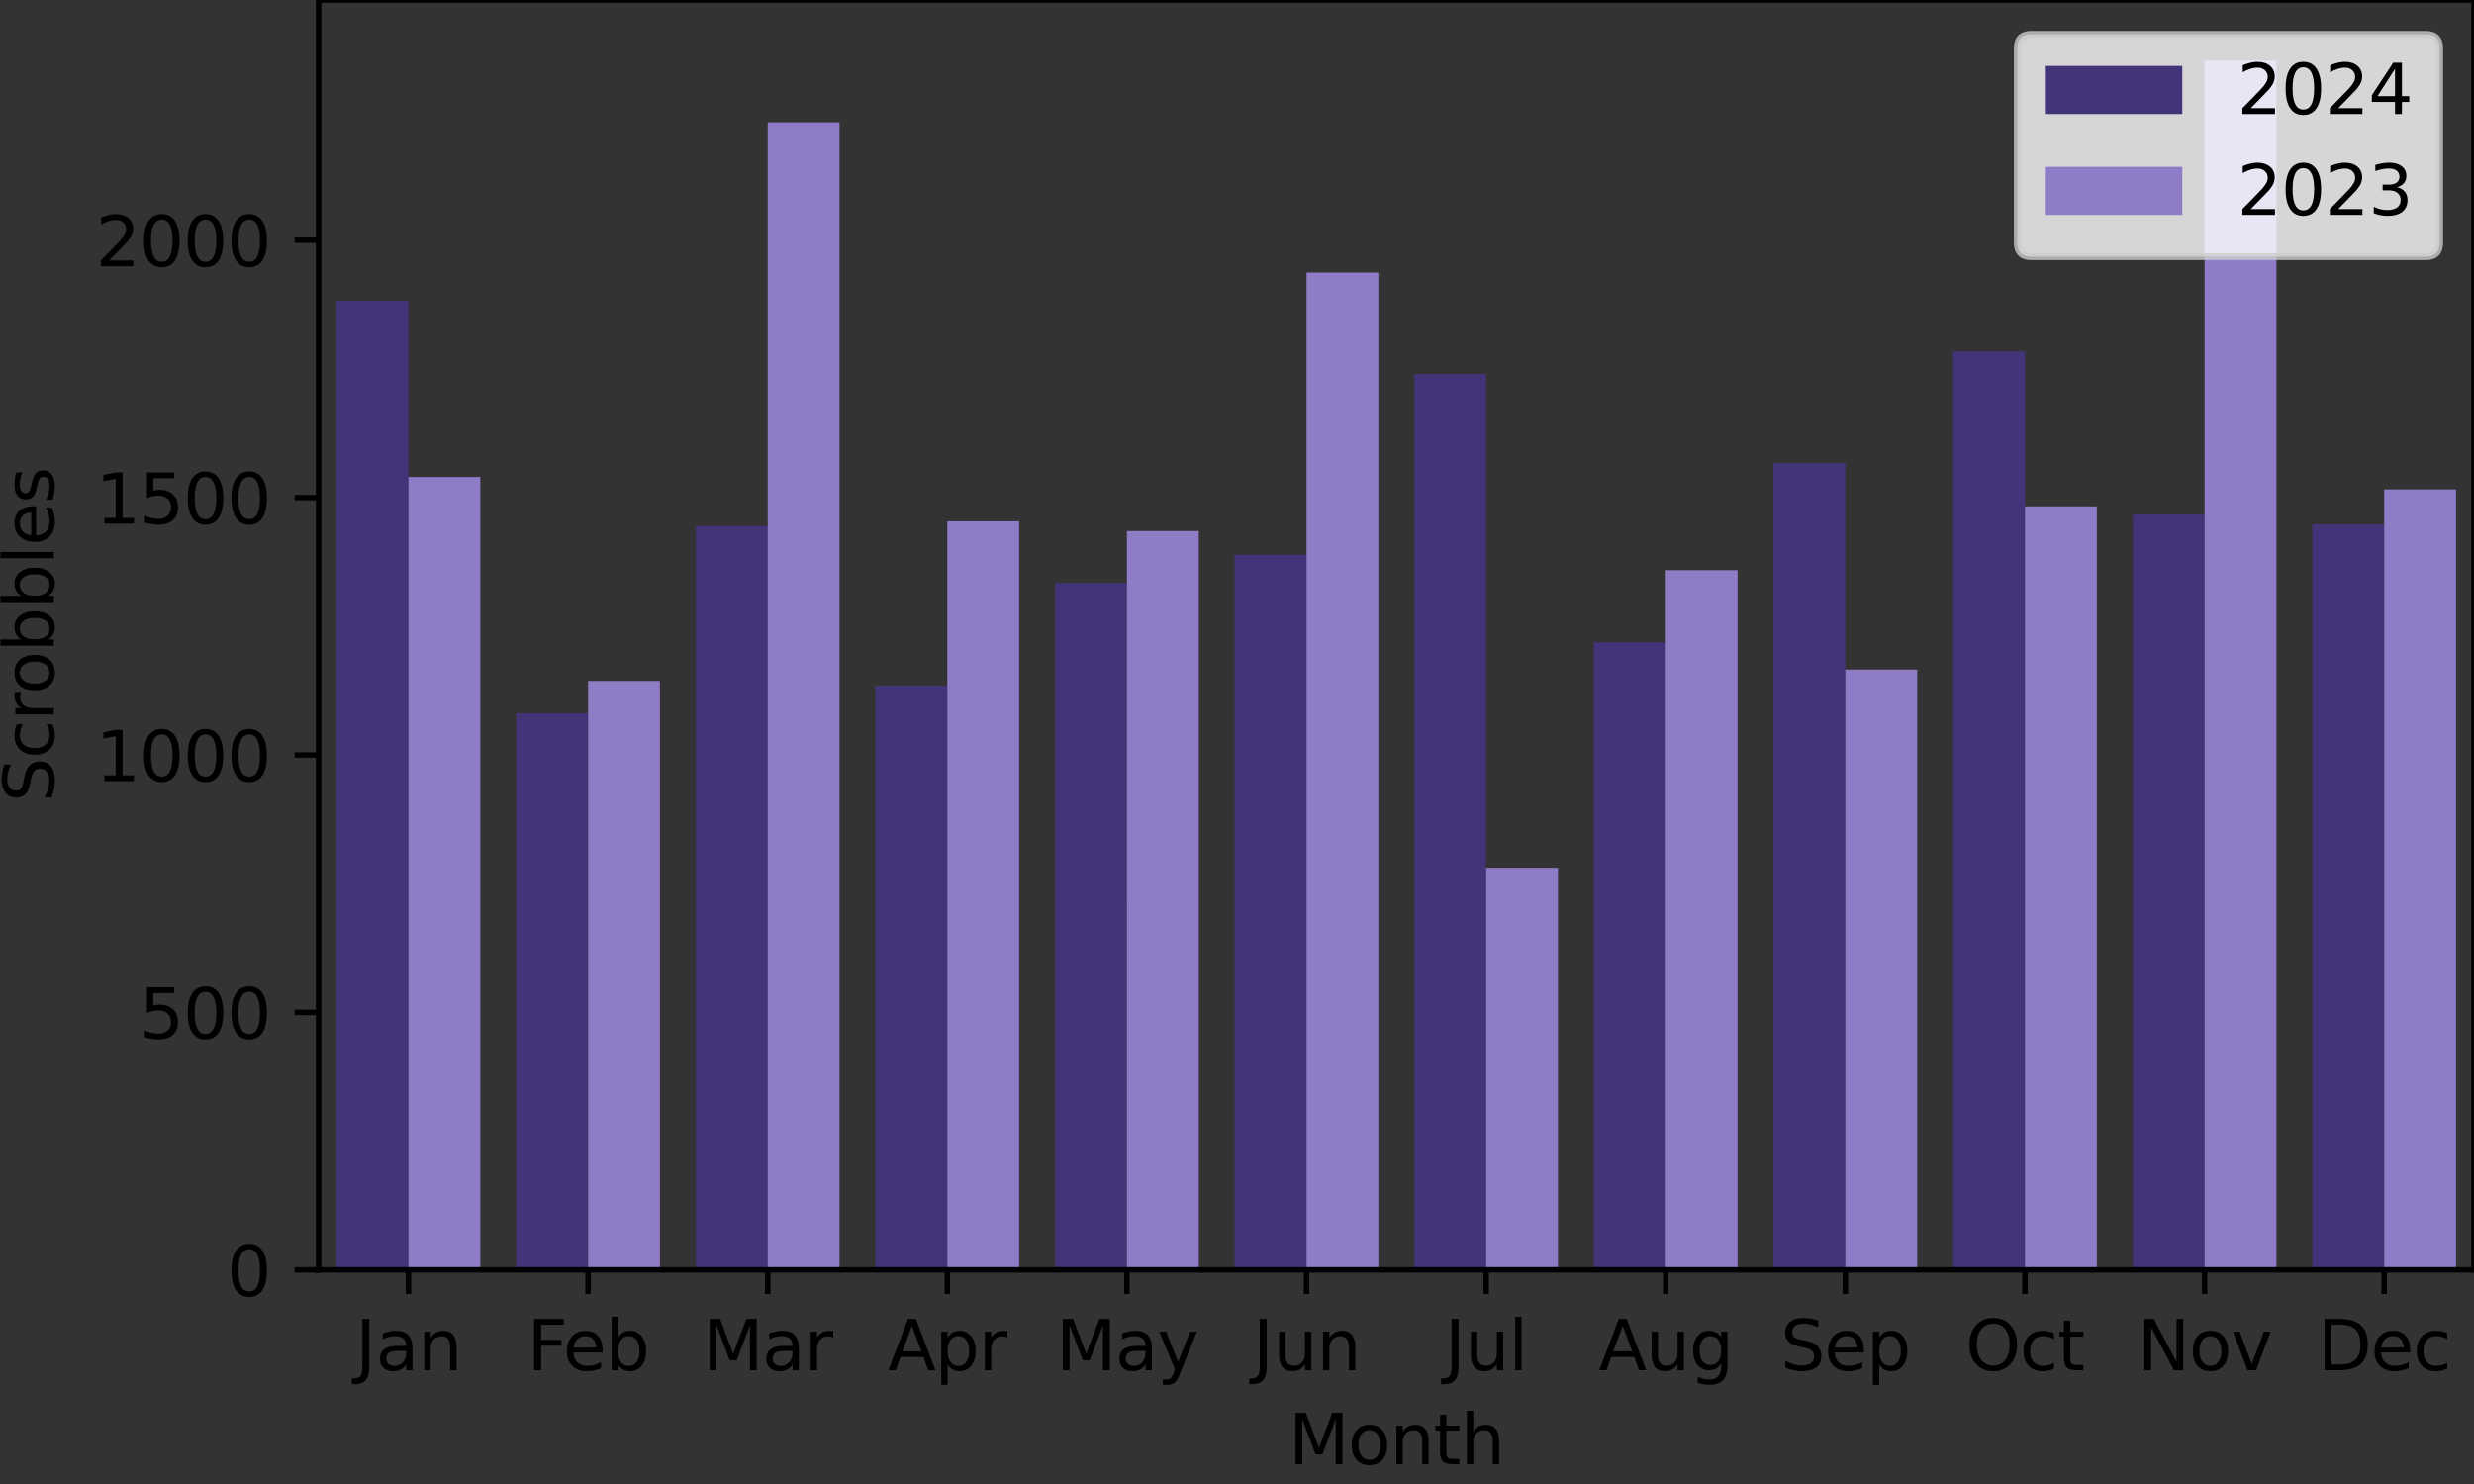 <svg xmlns="http://www.w3.org/2000/svg" xmlns:xlink="http://www.w3.org/1999/xlink" width="480" height="288" viewBox="0 0 360 216"><rect x="0" y="0" width="360" height="216" fill="#333333" stroke="none"/><defs><style>*{stroke-linejoin:round;stroke-linecap:butt}</style></defs><g id="figure_1"><path id="patch_1" d="M0 216h360V0H0z" style="fill:none"/><g id="axes_1"><path id="patch_2" d="M46.37 184.84H360V0H46.37z" style="fill:none"/><path id="patch_3" d="M48.984 184.84h10.454V43.8H48.984z" clip-path="url(#pb2364db988)" style="fill:#433379"/><path id="patch_4" d="M75.12 184.84h10.454v-81.012H75.119z" clip-path="url(#pb2364db988)" style="fill:#433379"/><path id="patch_5" d="M101.255 184.84h10.455V76.55h-10.455z" clip-path="url(#pb2364db988)" style="fill:#433379"/><path id="patch_6" d="M127.391 184.84h10.454V99.781h-10.454z" clip-path="url(#pb2364db988)" style="fill:#433379"/><path id="patch_7" d="M153.527 184.84h10.454V84.868h-10.454z" clip-path="url(#pb2364db988)" style="fill:#433379"/><path id="patch_8" d="M179.663 184.84h10.454V80.746h-10.454z" clip-path="url(#pb2364db988)" style="fill:#433379"/><path id="patch_9" d="M205.799 184.84h10.454V54.441h-10.454z" clip-path="url(#pb2364db988)" style="fill:#433379"/><path id="patch_10" d="M231.934 184.84h10.455V93.486h-10.455z" clip-path="url(#pb2364db988)" style="fill:#433379"/><path id="patch_11" d="M258.07 184.84h10.455V67.406H258.07z" clip-path="url(#pb2364db988)" style="fill:#433379"/><path id="patch_12" d="M284.206 184.84h10.454V51.144h-10.454z" clip-path="url(#pb2364db988)" style="fill:#433379"/><path id="patch_13" d="M310.342 184.84h10.454V74.9h-10.454z" clip-path="url(#pb2364db988)" style="fill:#433379"/><path id="patch_14" d="M336.478 184.84h10.454V76.324h-10.454z" clip-path="url(#pb2364db988)" style="fill:#433379"/><path id="patch_15" d="M59.438 184.84h10.454V69.43H59.438z" clip-path="url(#pb2364db988)" style="fill:#8e7cc7"/><path id="patch_16" d="M85.574 184.84h10.454V99.107H85.574z" clip-path="url(#pb2364db988)" style="fill:#8e7cc7"/><path id="patch_17" d="M111.71 184.84h10.454V17.795H111.71z" clip-path="url(#pb2364db988)" style="fill:#8e7cc7"/><path id="patch_18" d="M137.845 184.84H148.3V75.875h-10.455z" clip-path="url(#pb2364db988)" style="fill:#8e7cc7"/><path id="patch_19" d="M163.981 184.84h10.455V77.299H163.98z" clip-path="url(#pb2364db988)" style="fill:#8e7cc7"/><path id="patch_20" d="M190.117 184.84h10.454V39.678h-10.454z" clip-path="url(#pb2364db988)" style="fill:#8e7cc7"/><path id="patch_21" d="M216.253 184.84h10.454v-58.53h-10.454z" clip-path="url(#pb2364db988)" style="fill:#8e7cc7"/><path id="patch_22" d="M242.389 184.84h10.454V82.994H242.39z" clip-path="url(#pb2364db988)" style="fill:#8e7cc7"/><path id="patch_23" d="M268.525 184.84h10.454V97.458h-10.454z" clip-path="url(#pb2364db988)" style="fill:#8e7cc7"/><path id="patch_24" d="M294.66 184.84h10.455V73.701H294.66z" clip-path="url(#pb2364db988)" style="fill:#8e7cc7"/><path id="patch_25" d="M320.796 184.84h10.455V8.802h-10.455z" clip-path="url(#pb2364db988)" style="fill:#8e7cc7"/><path id="patch_26" d="M346.932 184.84h10.454V71.228h-10.454z" clip-path="url(#pb2364db988)" style="fill:#8e7cc7"/><g id="matplotlib.axis_1"><g id="xtick_1"><g id="line2d_1"><defs><path id="m5b64d1fe18" d="M0 0v3.5" style="stroke:#000;stroke-width:.8"/></defs><use xlink:href="#m5b64d1fe18" x="59.438" y="184.84" style="stroke:#000;stroke-width:.8"/></g><g id="text_1" transform="matrix(.1 0 0 -.1 51.73 199.438)"><defs><path id="DejaVuSans-4a" d="M628 4666h631V325q0-844-320-1225T-91-1281h-240v531h197q418 0 590 235 172 234 172 840z" transform="scale(.016)"/><path id="DejaVuSans-61" d="M2194 1759q-697 0-966-159t-269-544q0-306 202-486 202-179 548-179 479 0 768 339t289 901v128zm1147 238V0h-575v531q-197-318-491-470T1556-91q-537 0-855 302-317 302-317 808 0 590 395 890 396 300 1180 300h807v57q0 397-261 614t-733 217q-300 0-585-72-284-72-546-216v532q315 122 612 182 297 61 578 61 760 0 1135-394 375-393 375-1193" transform="scale(.016)"/><path id="DejaVuSans-6e" d="M3513 2113V0h-575v2094q0 497-194 743-194 247-581 247-466 0-735-297-269-296-269-809V0H581v3500h578v-544q207 316 486 472 280 156 646 156 603 0 912-373 310-373 310-1098" transform="scale(.016)"/></defs><use xlink:href="#DejaVuSans-4a"/><use xlink:href="#DejaVuSans-61" x="29.492"/><use xlink:href="#DejaVuSans-6e" x="90.771"/></g></g><g id="xtick_2"><use xlink:href="#m5b64d1fe18" id="line2d_2" x="85.574" y="184.84" style="stroke:#000;stroke-width:.8"/><g id="text_2" transform="matrix(.1 0 0 -.1 76.722 199.438)"><defs><path id="DejaVuSans-46" d="M628 4666h2681v-532H1259V2759h1850v-531H1259V0H628z" transform="scale(.016)"/><path id="DejaVuSans-65" d="M3597 1894v-281H953q38-594 358-905t892-311q331 0 642 81t618 244V178Q3153 47 2828-22t-659-69q-838 0-1327 487-489 488-489 1320 0 859 464 1363 464 505 1252 505 706 0 1117-455 411-454 411-1235m-575 169q-6 471-264 752-258 282-683 282-481 0-770-272t-333-766z" transform="scale(.016)"/><path id="DejaVuSans-62" d="M3116 1747q0 634-261 995t-717 361q-457 0-718-361t-261-995 261-995 718-361q456 0 717 361t261 995M1159 2969q182 312 458 463 277 152 661 152 638 0 1036-506 399-506 399-1331T3314 415Q2916-91 2278-91q-384 0-661 152-276 152-458 464V0H581v4863h578z" transform="scale(.016)"/></defs><use xlink:href="#DejaVuSans-46"/><use xlink:href="#DejaVuSans-65" x="52.02"/><use xlink:href="#DejaVuSans-62" x="113.543"/></g></g><g id="xtick_3"><use xlink:href="#m5b64d1fe18" id="line2d_3" x="111.71" y="184.84" style="stroke:#000;stroke-width:.8"/><g id="text_3" transform="matrix(.1 0 0 -.1 102.276 199.438)"><defs><path id="DejaVuSans-4d" d="M628 4666h941l1190-3175 1197 3175h941V0h-616v4097L3078 897h-634L1241 4097V0H628z" transform="scale(.016)"/><path id="DejaVuSans-72" d="M2631 2963q-97 56-211 82-114 27-251 27-488 0-749-317t-261-911V0H581v3500h578v-544q182 319 472 473 291 155 707 155 59 0 131-8 72-7 159-23z" transform="scale(.016)"/></defs><use xlink:href="#DejaVuSans-4d"/><use xlink:href="#DejaVuSans-61" x="86.279"/><use xlink:href="#DejaVuSans-72" x="147.559"/></g></g><g id="xtick_4"><use xlink:href="#m5b64d1fe18" id="line2d_4" x="137.845" y="184.84" style="stroke:#000;stroke-width:.8"/><g id="text_4" transform="matrix(.1 0 0 -.1 129.195 199.438)"><defs><path id="DejaVuSans-41" d="m2188 4044-857-2322h1716zm-357 622h716L4325 0h-656l-425 1197H1141L716 0H50z" transform="scale(.016)"/><path id="DejaVuSans-70" d="M1159 525v-1856H581v4831h578v-531q182 312 458 463 277 152 661 152 638 0 1036-506 399-506 399-1331T3314 415Q2916-91 2278-91q-384 0-661 152-276 152-458 464m1957 1222q0 634-261 995t-717 361q-457 0-718-361t-261-995 261-995 718-361q456 0 717 361t261 995" transform="scale(.016)"/></defs><use xlink:href="#DejaVuSans-41"/><use xlink:href="#DejaVuSans-70" x="68.408"/><use xlink:href="#DejaVuSans-72" x="131.885"/></g></g><g id="xtick_5"><use xlink:href="#m5b64d1fe18" id="line2d_5" x="163.981" y="184.84" style="stroke:#000;stroke-width:.8"/><g id="text_5" transform="matrix(.1 0 0 -.1 153.644 199.438)"><defs><path id="DejaVuSans-79" d="M2059-325q-243-625-475-815-231-191-618-191H506v481h338q237 0 368 113 132 112 291 531l103 262L191 3500h609L1894 763l1094 2737h609z" transform="scale(.016)"/></defs><use xlink:href="#DejaVuSans-4d"/><use xlink:href="#DejaVuSans-61" x="86.279"/><use xlink:href="#DejaVuSans-79" x="147.559"/></g></g><g id="xtick_6"><use xlink:href="#m5b64d1fe18" id="line2d_6" x="190.117" y="184.84" style="stroke:#000;stroke-width:.8"/><g id="text_6" transform="matrix(.1 0 0 -.1 182.305 199.438)"><defs><path id="DejaVuSans-75" d="M544 1381v2119h575V1403q0-497 193-746 194-248 582-248 465 0 735 297 271 297 271 810v1984h575V0h-575v538q-209-319-486-474-276-155-642-155-603 0-916 375-312 375-312 1097m1447 2203" transform="scale(.016)"/></defs><use xlink:href="#DejaVuSans-4a"/><use xlink:href="#DejaVuSans-75" x="29.492"/><use xlink:href="#DejaVuSans-6e" x="92.871"/></g></g><g id="xtick_7"><use xlink:href="#m5b64d1fe18" id="line2d_7" x="216.253" y="184.84" style="stroke:#000;stroke-width:.8"/><g id="text_7" transform="matrix(.1 0 0 -.1 210.22 199.438)"><defs><path id="DejaVuSans-6c" d="M603 4863h575V0H603z" transform="scale(.016)"/></defs><use xlink:href="#DejaVuSans-4a"/><use xlink:href="#DejaVuSans-75" x="29.492"/><use xlink:href="#DejaVuSans-6c" x="92.871"/></g></g><g id="xtick_8"><use xlink:href="#m5b64d1fe18" id="line2d_8" x="242.389" y="184.84" style="stroke:#000;stroke-width:.8"/><g id="text_8" transform="matrix(.1 0 0 -.1 232.625 199.438)"><defs><path id="DejaVuSans-67" d="M2906 1791q0 625-258 968-257 344-723 344-462 0-720-344-258-343-258-968 0-622 258-966t720-344q466 0 723 344 258 344 258 966m575-1357q0-893-397-1329-396-436-1215-436-303 0-572 45t-522 139v559q253-137 500-202 247-66 503-66 566 0 847 295t281 892v285q-178-310-456-463T1784 0Q1141 0 747 490 353 981 353 1791q0 812 394 1302 394 491 1037 491 388 0 666-153t456-462v531h575z" transform="scale(.016)"/></defs><use xlink:href="#DejaVuSans-41"/><use xlink:href="#DejaVuSans-75" x="68.408"/><use xlink:href="#DejaVuSans-67" x="131.787"/></g></g><g id="xtick_9"><use xlink:href="#m5b64d1fe18" id="line2d_9" x="268.525" y="184.84" style="stroke:#000;stroke-width:.8"/><g id="text_9" transform="matrix(.1 0 0 -.1 259.1 199.438)"><defs><path id="DejaVuSans-53" d="M3425 4513v-616q-359 172-678 256-319 85-616 85-515 0-795-200t-280-569q0-310 186-468 186-157 705-254l381-78q706-135 1042-474t336-907q0-679-455-1029Q2797-91 1919-91q-331 0-705 75-373 75-773 222v650q384-215 753-325 369-109 725-109 540 0 834 212 294 213 294 607 0 343-211 537t-692 291l-385 75q-706 140-1022 440-315 300-315 835 0 619 436 975t1201 356q329 0 669-60 341-59 697-177" transform="scale(.016)"/></defs><use xlink:href="#DejaVuSans-53"/><use xlink:href="#DejaVuSans-65" x="63.477"/><use xlink:href="#DejaVuSans-70" x="125"/></g></g><g id="xtick_10"><use xlink:href="#m5b64d1fe18" id="line2d_10" x="294.66" y="184.84" style="stroke:#000;stroke-width:.8"/><g id="text_10" transform="matrix(.1 0 0 -.1 286.015 199.438)"><defs><path id="DejaVuSans-4f" d="M2522 4238q-688 0-1093-513-404-512-404-1397 0-881 404-1394 405-512 1093-512 687 0 1089 512 402 513 402 1394 0 885-402 1397-402 513-1089 513m0 512q981 0 1568-658 588-658 588-1764 0-1103-588-1761Q3503-91 2522-91q-984 0-1574 656-589 657-589 1763t589 1764q590 658 1574 658" transform="scale(.016)"/><path id="DejaVuSans-63" d="M3122 3366v-538q-244 135-489 202t-495 67q-560 0-870-355-309-354-309-995t309-996q310-354 870-354 250 0 495 67t489 202V134Q2881 22 2623-34q-257-57-548-57-791 0-1257 497-465 497-465 1341 0 856 470 1346 471 491 1290 491 265 0 518-55 253-54 491-163" transform="scale(.016)"/><path id="DejaVuSans-74" d="M1172 4494v-994h1184v-447H1172V1153q0-428 117-550t477-122h590V0h-590q-666 0-919 248-253 249-253 905v1900H172v447h422v994z" transform="scale(.016)"/></defs><use xlink:href="#DejaVuSans-4f"/><use xlink:href="#DejaVuSans-63" x="78.711"/><use xlink:href="#DejaVuSans-74" x="133.691"/></g></g><g id="xtick_11"><use xlink:href="#m5b64d1fe18" id="line2d_11" x="320.796" y="184.84" style="stroke:#000;stroke-width:.8"/><g id="text_11" transform="matrix(.1 0 0 -.1 311.037 199.438)"><defs><path id="DejaVuSans-4e" d="M628 4666h850L3547 763v3903h612V0h-850L1241 3903V0H628z" transform="scale(.016)"/><path id="DejaVuSans-6f" d="M1959 3097q-462 0-731-361t-269-989 267-989q268-361 733-361 460 0 728 362 269 363 269 988 0 622-269 986-268 364-728 364m0 487q750 0 1178-488 429-487 429-1349 0-859-429-1349Q2709-91 1959-91q-753 0-1180 489-426 490-426 1349 0 862 426 1349 427 488 1180 488" transform="scale(.016)"/><path id="DejaVuSans-76" d="M191 3500h609L1894 563l1094 2937h609L2284 0h-781z" transform="scale(.016)"/></defs><use xlink:href="#DejaVuSans-4e"/><use xlink:href="#DejaVuSans-6f" x="74.805"/><use xlink:href="#DejaVuSans-76" x="135.986"/></g></g><g id="xtick_12"><use xlink:href="#m5b64d1fe18" id="line2d_12" x="346.932" y="184.84" style="stroke:#000;stroke-width:.8"/><g id="text_12" transform="matrix(.1 0 0 -.1 337.256 199.438)"><defs><path id="DejaVuSans-44" d="M1259 4147V519h763q966 0 1414 437 448 438 448 1382 0 937-448 1373t-1414 436zm-631 519h1297q1356 0 1990-564 635-564 635-1764 0-1207-638-1773Q3275 0 1925 0H628z" transform="scale(.016)"/></defs><use xlink:href="#DejaVuSans-44"/><use xlink:href="#DejaVuSans-65" x="77.002"/><use xlink:href="#DejaVuSans-63" x="138.525"/></g></g><g id="text_13" transform="matrix(.1 0 0 -.1 187.514 213.117)"><defs><path id="DejaVuSans-68" d="M3513 2113V0h-575v2094q0 497-194 743-194 247-581 247-466 0-735-297-269-296-269-809V0H581v4863h578V2956q207 316 486 472 280 156 646 156 603 0 912-373 310-373 310-1098" transform="scale(.016)"/></defs><use xlink:href="#DejaVuSans-4d"/><use xlink:href="#DejaVuSans-6f" x="86.279"/><use xlink:href="#DejaVuSans-6e" x="147.461"/><use xlink:href="#DejaVuSans-74" x="210.84"/><use xlink:href="#DejaVuSans-68" x="250.049"/></g></g><g id="matplotlib.axis_2"><g id="ytick_1"><g id="line2d_13"><defs><path id="m67273d16a6" d="M0 0h-3.5" style="stroke:#000;stroke-width:.8"/></defs><use xlink:href="#m67273d16a6" x="46.37" y="184.84" style="stroke:#000;stroke-width:.8"/></g><g id="text_14" transform="matrix(.1 0 0 -.1 33.008 188.64)"><defs><path id="DejaVuSans-30" d="M2034 4250q-487 0-733-480-245-479-245-1442 0-959 245-1439 246-480 733-480 491 0 736 480 246 480 246 1439 0 963-246 1442-245 480-736 480m0 500q785 0 1199-621 414-620 414-1801 0-1178-414-1799Q2819-91 2034-91q-784 0-1198 620-414 621-414 1799 0 1181 414 1801 414 621 1198 621" transform="scale(.016)"/></defs><use xlink:href="#DejaVuSans-30"/></g></g><g id="ytick_2"><use xlink:href="#m67273d16a6" id="line2d_14" x="46.37" y="147.369" style="stroke:#000;stroke-width:.8"/><g id="text_15" transform="matrix(.1 0 0 -.1 20.282 151.168)"><defs><path id="DejaVuSans-35" d="M691 4666h2478v-532H1269V2991q137 47 274 70 138 23 276 23 781 0 1237-428 457-428 457-1159 0-753-469-1171Q2575-91 1722-91q-294 0-599 50Q819 9 494 109v635q281-153 581-228t634-75q541 0 856 284 316 284 316 772 0 487-316 771-315 285-856 285-253 0-505-56-251-56-513-175z" transform="scale(.016)"/></defs><use xlink:href="#DejaVuSans-35"/><use xlink:href="#DejaVuSans-30" x="63.623"/><use xlink:href="#DejaVuSans-30" x="127.246"/></g></g><g id="ytick_3"><use xlink:href="#m67273d16a6" id="line2d_15" x="46.37" y="109.898" style="stroke:#000;stroke-width:.8"/><g id="text_16" transform="matrix(.1 0 0 -.1 13.92 113.698)"><defs><path id="DejaVuSans-31" d="M794 531h1031v3560L703 3866v575l1116 225h631V531h1031V0H794z" transform="scale(.016)"/></defs><use xlink:href="#DejaVuSans-31"/><use xlink:href="#DejaVuSans-30" x="63.623"/><use xlink:href="#DejaVuSans-30" x="127.246"/><use xlink:href="#DejaVuSans-30" x="190.869"/></g></g><g id="ytick_4"><use xlink:href="#m67273d16a6" id="line2d_16" x="46.37" y="72.427" style="stroke:#000;stroke-width:.8"/><g id="text_17" transform="matrix(.1 0 0 -.1 13.92 76.227)"><use xlink:href="#DejaVuSans-31"/><use xlink:href="#DejaVuSans-35" x="63.623"/><use xlink:href="#DejaVuSans-30" x="127.246"/><use xlink:href="#DejaVuSans-30" x="190.869"/></g></g><g id="ytick_5"><use xlink:href="#m67273d16a6" id="line2d_17" x="46.37" y="34.957" style="stroke:#000;stroke-width:.8"/><g id="text_18" transform="matrix(.1 0 0 -.1 13.92 38.756)"><defs><path id="DejaVuSans-32" d="M1228 531h2203V0H469v531q359 372 979 998 621 627 780 809 303 340 423 576 121 236 121 464 0 372-261 606-261 235-680 235-297 0-627-103-329-103-704-313v638q381 153 712 231 332 78 607 78 725 0 1156-363 431-362 431-968 0-288-108-546-107-257-392-607-78-91-497-524-418-433-1181-1211" transform="scale(.016)"/></defs><use xlink:href="#DejaVuSans-32"/><use xlink:href="#DejaVuSans-30" x="63.623"/><use xlink:href="#DejaVuSans-30" x="127.246"/><use xlink:href="#DejaVuSans-30" x="190.869"/></g></g><g id="text_19" transform="matrix(0 -.1 -.1 0 7.84 116.765)"><defs><path id="DejaVuSans-73" d="M2834 3397v-544q-243 125-506 187-262 63-544 63-428 0-642-131t-214-394q0-200 153-314t616-217l197-44q612-131 870-370t258-667q0-488-386-773Q2250-91 1575-91q-281 0-586 55T347 128v594q319-166 628-249 309-82 613-82 406 0 624 139 219 139 219 392 0 234-158 359-157 125-692 241l-200 47q-534 112-772 345-237 233-237 639 0 494 350 762 350 269 994 269 318 0 599-47 282-46 519-140" transform="scale(.016)"/></defs><use xlink:href="#DejaVuSans-53"/><use xlink:href="#DejaVuSans-63" x="63.477"/><use xlink:href="#DejaVuSans-72" x="118.457"/><use xlink:href="#DejaVuSans-6f" x="157.32"/><use xlink:href="#DejaVuSans-62" x="218.502"/><use xlink:href="#DejaVuSans-62" x="281.979"/><use xlink:href="#DejaVuSans-6c" x="345.455"/><use xlink:href="#DejaVuSans-65" x="373.238"/><use xlink:href="#DejaVuSans-73" x="434.762"/></g></g><path id="patch_27" d="M46.37 184.84V0" style="fill:none;stroke:#000;stroke-width:.8;stroke-linejoin:miter;stroke-linecap:square"/><path id="patch_28" d="M360 184.84V0" style="fill:none;stroke:#000;stroke-width:.8;stroke-linejoin:miter;stroke-linecap:square"/><path id="patch_29" d="M46.37 184.84H360" style="fill:none;stroke:#000;stroke-width:.8;stroke-linejoin:miter;stroke-linecap:square"/><path id="patch_30" d="M46.37 0H360" style="fill:none;stroke:#000;stroke-width:.8;stroke-linejoin:miter;stroke-linecap:square"/><g id="legend_1"><path id="patch_31" d="M295.55 37.356H353q2 0 2-2V7q0-2-2-2h-57.45q-2 0-2 2v28.356q0 2 2 2z" style="fill:#fff;opacity:.8;stroke:#ccc;stroke-linejoin:miter"/><path id="patch_32" d="M297.55 16.598h20v-7h-20z" style="fill:#433379"/><g id="text_20" transform="matrix(.1 0 0 -.1 325.55 16.598)"><defs><path id="DejaVuSans-34" d="M2419 4116 825 1625h1594zm-166 550h794V1625h666v-525h-666V0h-628v1100H313v609z" transform="scale(.016)"/></defs><use xlink:href="#DejaVuSans-32"/><use xlink:href="#DejaVuSans-30" x="63.623"/><use xlink:href="#DejaVuSans-32" x="127.246"/><use xlink:href="#DejaVuSans-34" x="190.869"/></g><path id="patch_33" d="M297.55 31.277h20v-7h-20z" style="fill:#8e7cc7"/><g id="text_21" transform="matrix(.1 0 0 -.1 325.55 31.277)"><defs><path id="DejaVuSans-33" d="M2597 2516q453-97 707-404 255-306 255-756 0-690-475-1069Q2609-91 1734-91q-293 0-604 58T488 141v609q262-153 574-231 313-78 654-78 593 0 904 234t311 681q0 413-289 645-289 233-804 233h-544v519h569q465 0 712 186t247 536q0 359-255 551-254 193-729 193-260 0-557-57-297-56-653-174v562q360 100 674 150t592 50q719 0 1137-327 419-326 419-882 0-388-222-655t-631-370" transform="scale(.016)"/></defs><use xlink:href="#DejaVuSans-32"/><use xlink:href="#DejaVuSans-30" x="63.623"/><use xlink:href="#DejaVuSans-32" x="127.246"/><use xlink:href="#DejaVuSans-33" x="190.869"/></g></g></g></g><defs><clipPath id="pb2364db988"><path d="M46.37 0H360v184.84H46.37z"/></clipPath></defs></svg>
